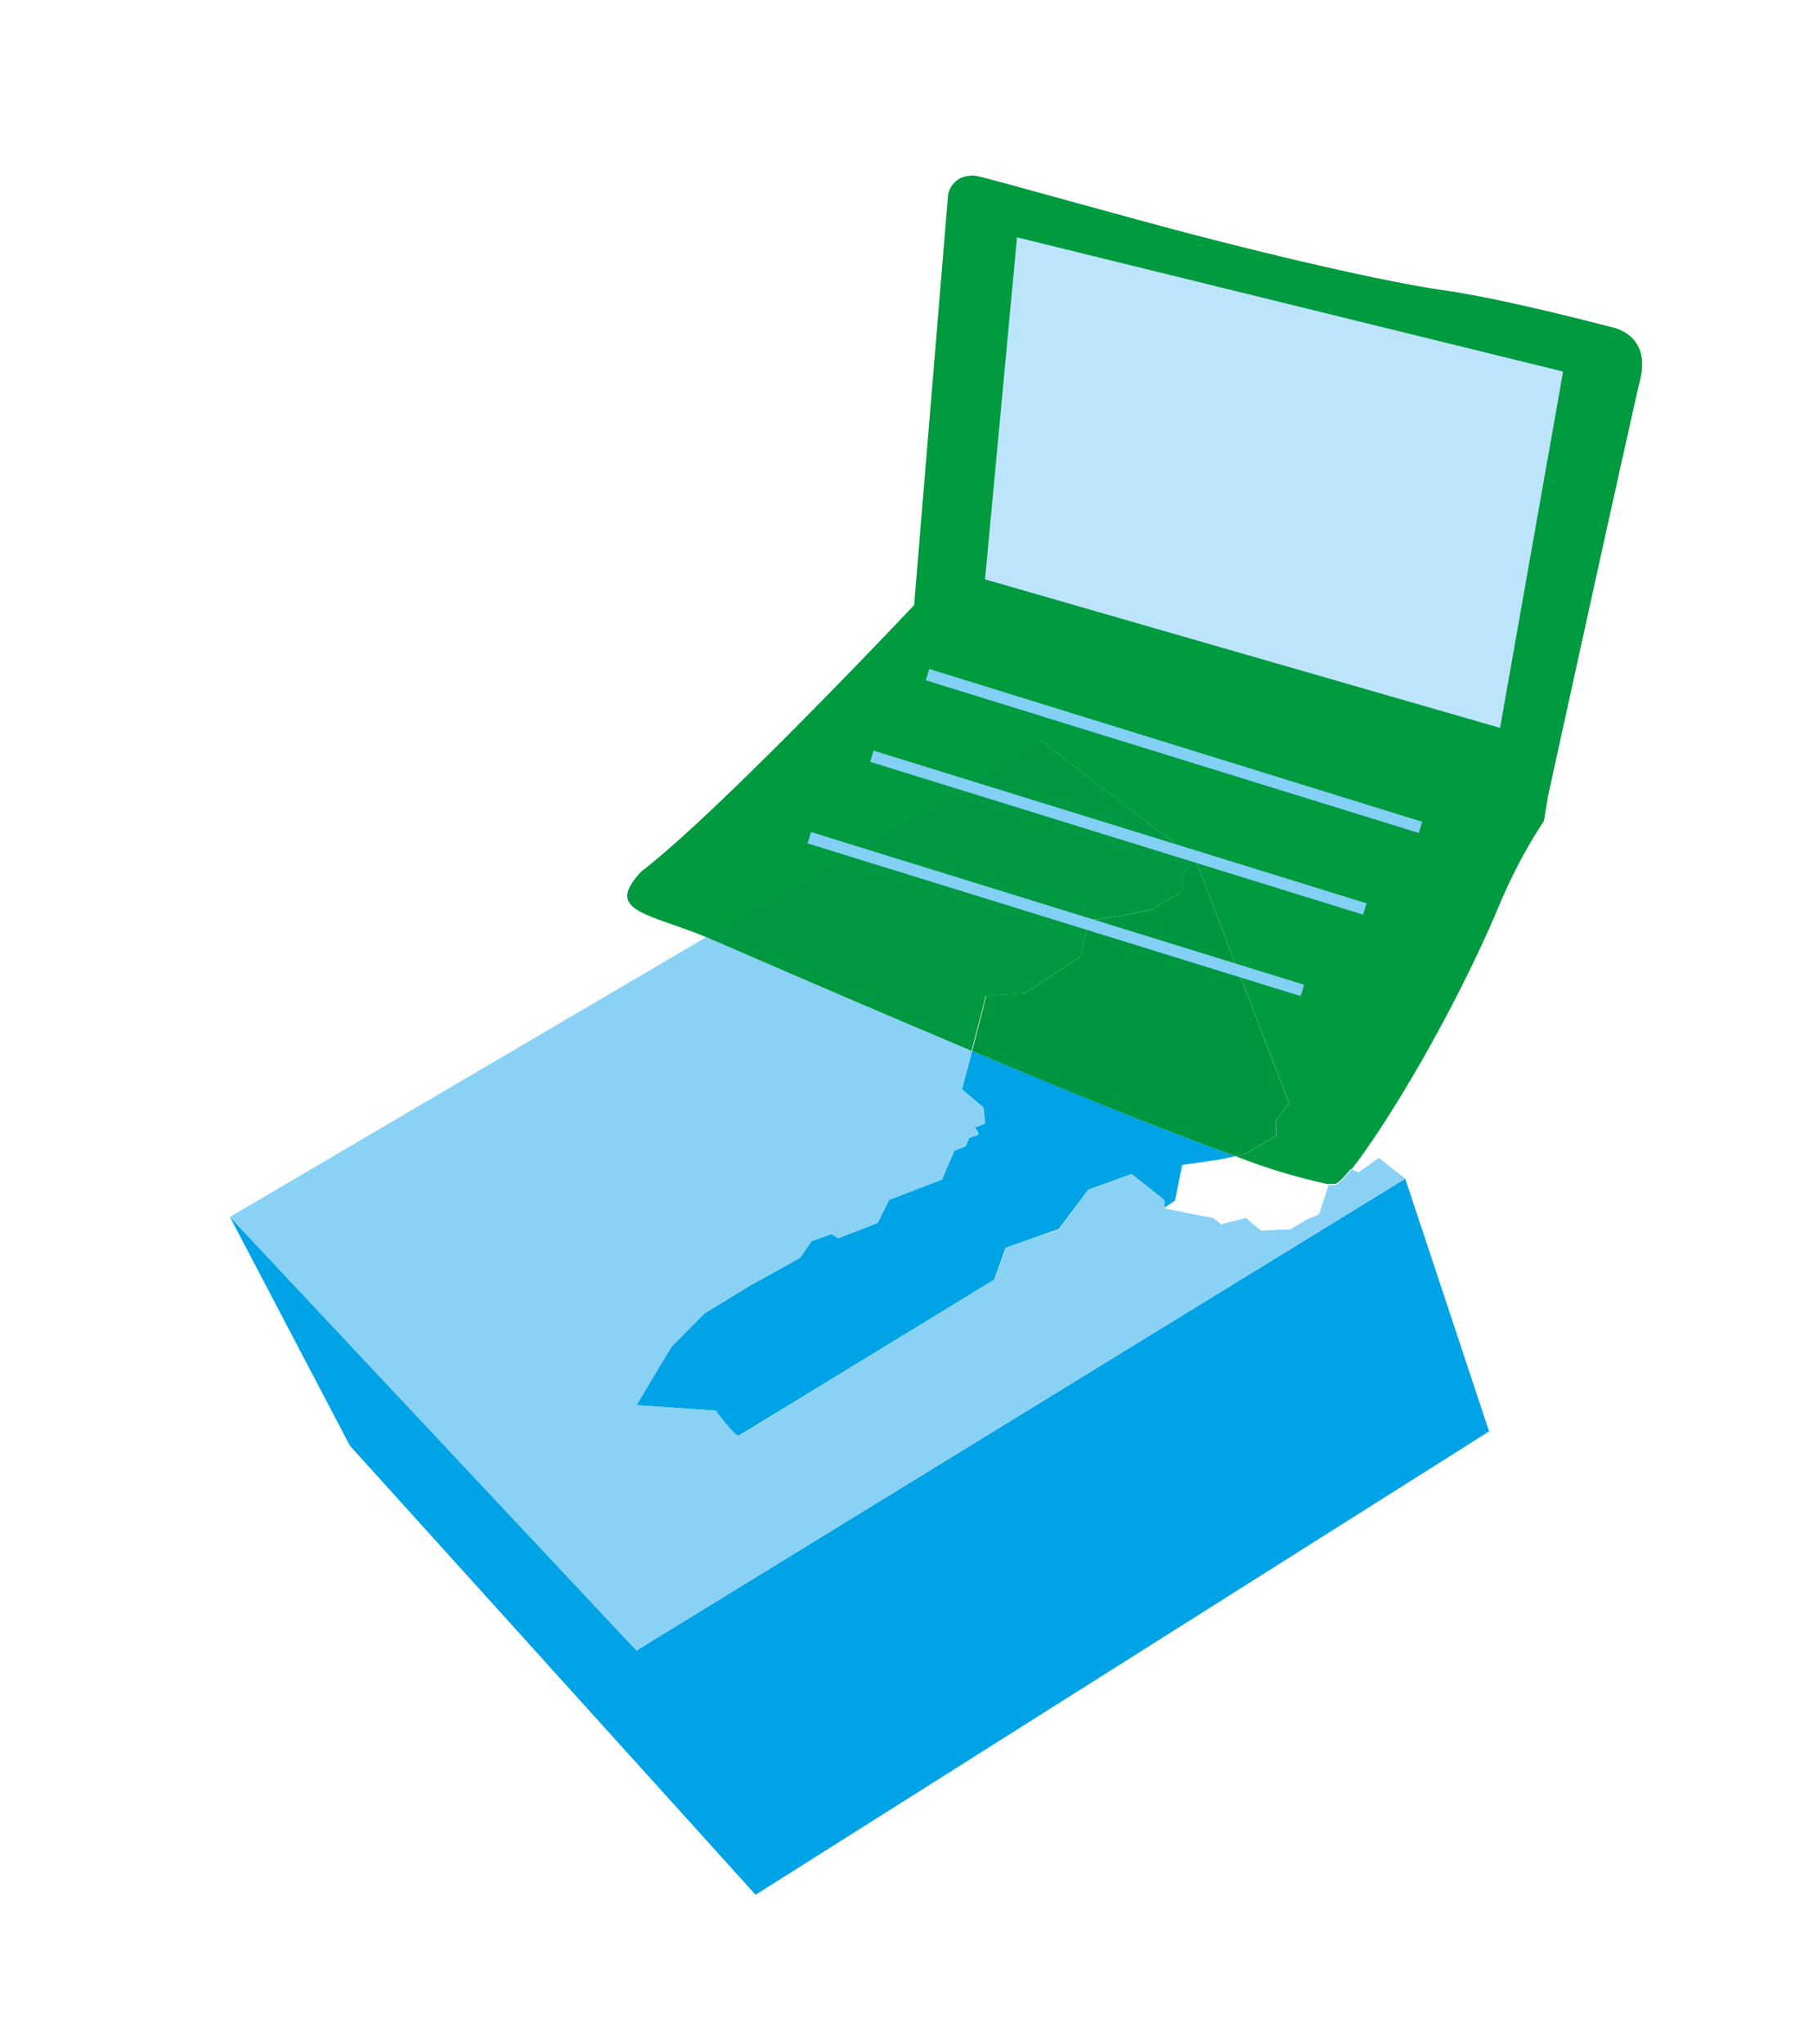 <svg id="Laag_1" data-name="Laag 1" xmlns="http://www.w3.org/2000/svg" xmlns:xlink="http://www.w3.org/1999/xlink" width="157" height="177" viewBox="0 0 157 177">
  <defs>
    <style>
      .cls-1 {
        fill: none;
      }

      .cls-2 {
        clip-path: url(#clip-path);
      }

      .cls-3 {
        fill: #00a3e5;
      }

      .cls-4 {
        fill: #89d2f6;
      }

      .cls-5 {
        clip-path: url(#clip-path-3);
      }

      .cls-6 {
        fill: #009a3f;
      }

      .cls-7 {
        fill: #009640;
      }

      .cls-8 {
        fill: #009840;
      }

      .cls-9 {
        fill: #bce4fa;
      }

      .cls-10 {
        fill: #83d0f5;
      }
    </style>
    <clipPath id="clip-path">
      <rect class="cls-1" x="19.91" y="12.1" width="125.11" height="151.96"/>
    </clipPath>
    <clipPath id="clip-path-3">
      <polygon class="cls-1" points="54.24 12.74 51.9 103.3 142.67 105.64 145.03 14.45 79.05 12.74 54.24 12.74"/>
    </clipPath>
  </defs>
  <title>02 Computer v1</title>
  <g class="cls-2">
    <path class="cls-3" d="M84.18,91l-.88,3.32,1.86,1.56.15,1.4-.92.35s.32.32.33.51a.14.14,0,0,1-.09.13l-.72.27-.27.69-1,.4-1.07,2.49L77,103.88l-1,2-3.41,1.32-.58-.36-1.74.62-1,1.45-4.39,2.43L61,113.72l-2.93,2.94-3,5,6.86.48s1.65,2.19,2,2.19h0l22.16-13.53,1-2.77,4.6-1.62L94.25,103,98,101.65l2.82,2.25,0,.67h0l.94-.63.61-3.08,3.16-.45,1.45-.31c-6.24-2.25-14.75-5.72-22.8-9.1"/>
  </g>
  <polygon class="cls-3" points="55.12 142.9 19.91 105.36 30.3 125.17 65.43 164.05 128.95 123.93 121.69 102.05 55.12 142.9"/>
  <g class="cls-2">
    <path class="cls-4" d="M61.15,81.14,19.91,105.36,55.12,142.9l66.57-40.85-2.29-1.8-1.76,1.26-.61-.28c-.7.88-1.2,1.36-1.42,1.36h0a4,4,0,0,1-.55,0l-.83,2.53-1.18.53-1.29.78s-2.23.06-2.42.14h0c-.24,0-1.42-1.12-1.42-1.12l-2.18.55s-.67-.6-.88-.6h0c-.26,0-3.9-.76-4-.78h0l0-.67L98,101.65,94.25,103l-2.52,3.44L87.13,108l-1,2.77L64,124.32h0c-.38,0-2-2.19-2-2.19l-6.86-.48,3-5L61,113.72l3.88-2.37,4.39-2.43,1-1.45,1.74-.62.58.36L76,105.89l1-2,4.55-1.76,1.07-2.49,1-.4.27-.69.72-.27a.14.14,0,0,0,.09-.13c0-.19-.33-.51-.33-.51l.92-.35-.15-1.4-1.85-1.56L84.18,91c-10.38-4.35-20-8.56-23-9.86"/>
  </g>
  <g class="cls-5">
    <path class="cls-6" d="M84.1,15.22a2,2,0,0,0-2,1.65L79.16,52.39S62.34,70.24,55.54,75.45c-3,3.21-.09,3.52,4.7,5.32l.91.37,29-17,13.36,10.24-1.12,1.5v1.36l-2.69,1.56-2.28.49-3.17.45-.6,3.08L88.77,86l-3.35.22L84.18,91l1.24-4.75L88.77,86l4.86-3.23.6-3.08,3.17-.45,2.28-.49,2.69-1.56V75.86l1.12-1.5,8.14,21.14L110.51,97v1.35l-2.69,1.57-.83.18a52.65,52.65,0,0,0,8.07,2.44l.21-.62,1.59-.76.18.07c2.78-3.48,8.7-13.15,12.79-22.85a44.69,44.69,0,0,1,3.87-7.31l.37-2.22s4.25-19.36,4.72-21.48S141.6,34.68,142,33c1.07-4.13-2.44-4.67-2.44-4.67s-9.18-2.44-14.41-3.18c-4.76-.67-14.42-2.85-24.42-5.53-8-2.16-15.08-4.16-16-4.35a3.09,3.09,0,0,0-.71-.08"/>
    <path class="cls-7" d="M103.49,74.36l-1.12,1.5v1.36l-2.69,1.56-2.28.49-3.17.45-.6,3.08L88.77,86l-3.35.22L84.18,91c8,3.38,16.56,6.85,22.8,9.1l.83-.18,2.69-1.57V97l1.12-1.5Z"/>
    <path class="cls-8" d="M90.13,64.12l-29,17c3,1.3,12.65,5.51,23,9.86l1.24-4.75L88.77,86l4.86-3.23.6-3.08,3.17-.45,2.28-.49,2.69-1.56V75.86l1.12-1.5Zm26.72,37-1.59.76-.21.62a4,4,0,0,0,.55,0h0c.22,0,.72-.48,1.42-1.36Z"/>
  </g>
  <polygon class="cls-9" points="88.07 20.55 135.36 32.17 129.9 63.02 85.3 50.16 88.07 20.55"/>
  <polyline class="cls-10" points="123.16 71.15 80.47 57.92 80.17 58.9 122.86 72.12"/>
  <polyline class="cls-10" points="118.34 78.21 75.65 64.99 75.35 65.96 118.04 79.19"/>
  <polyline class="cls-10" points="112.93 85.26 70.24 72.04 69.93 73.02 112.63 86.24"/>
</svg>
